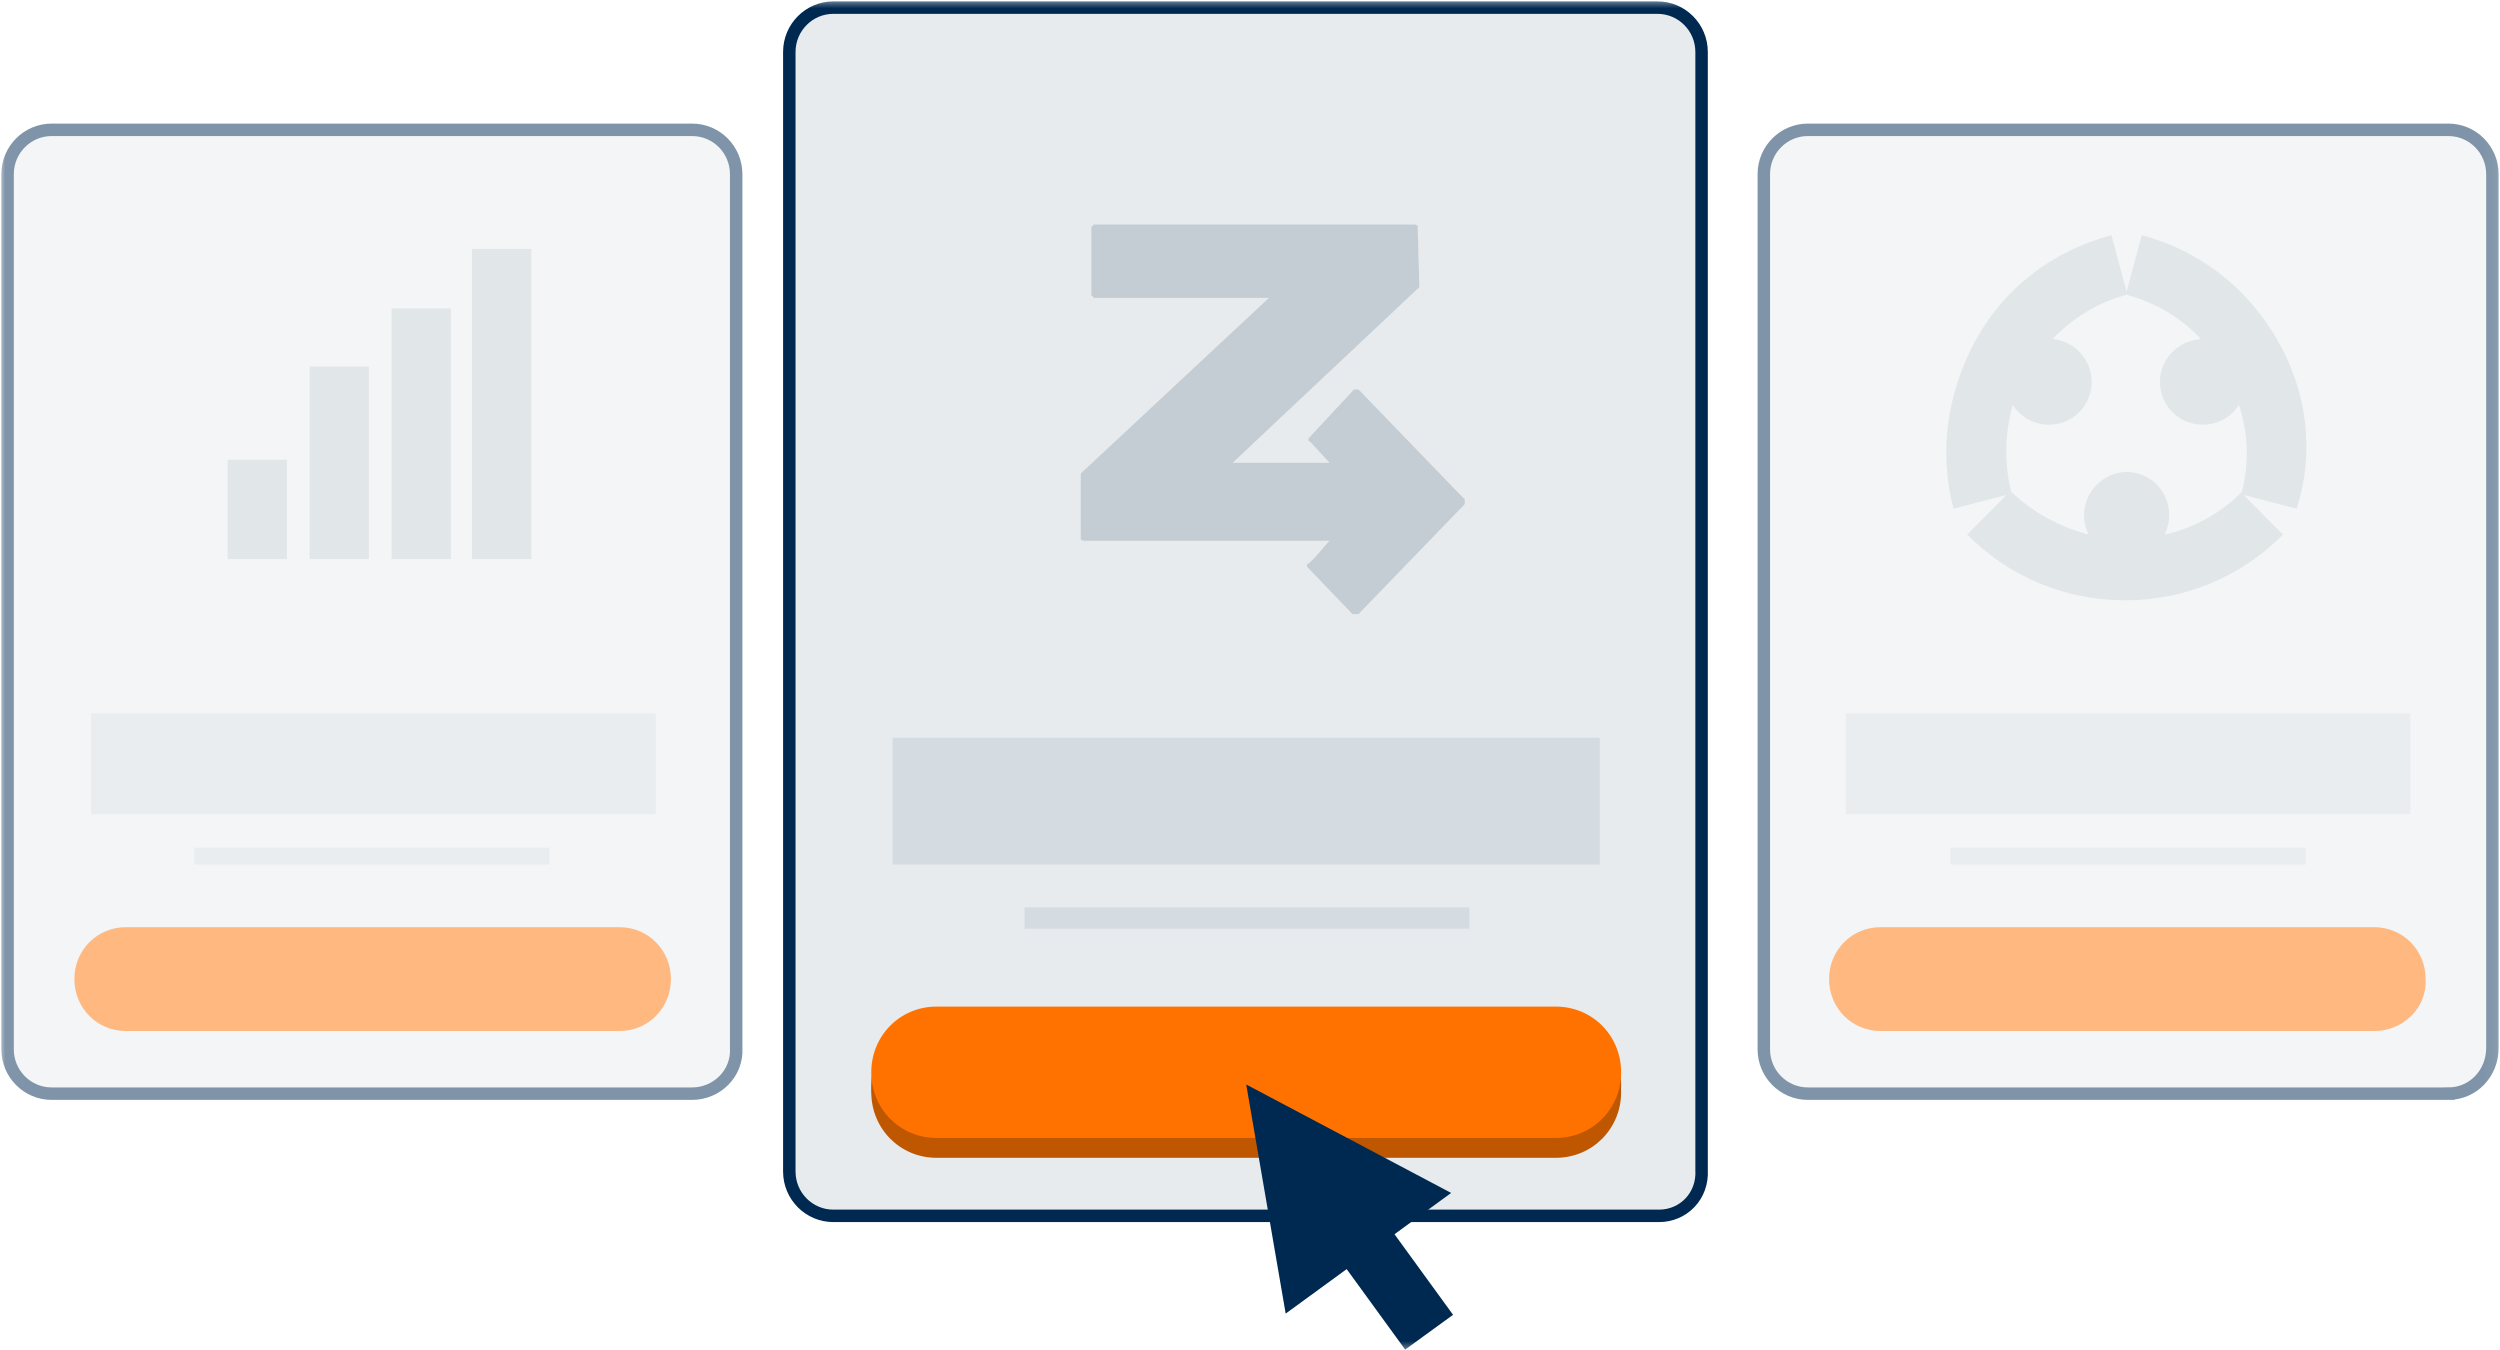 <svg xmlns="http://www.w3.org/2000/svg" xmlns:xlink="http://www.w3.org/1999/xlink" width="200.7" height="108.4" viewBox="0 0 200.7 108.4">
  <defs>
    <rect id="rect-1" width="200.7" height="108.4" x="0" y="0"/>
    <mask id="mask-2" maskContentUnits="userSpaceOnUse" maskUnits="userSpaceOnUse">
      <rect width="200.7" height="108.4" x="0" y="0" fill="black"/>
      <use fill="white" xlink:href="#rect-1"/>
    </mask>
    <path id="path-3" fill-rule="evenodd" d="M133.191 97.609H66.9c-1.95 0-3.534-1.594-3.534-3.556V4.169c0-1.962 1.584-3.556 3.534-3.556h66.169c1.95 0 3.534 1.594 3.534 3.556v89.761c.122 2.085-1.462 3.679-3.412 3.679z"/>
    <path id="path-12" fill-rule="evenodd" d="M196.557 87.799H145.133c-1.95 0-3.534-1.594-3.534-3.556v-70.264c0-1.962 1.584-3.556 3.534-3.556h51.424c1.95 0 3.534 1.594 3.534 3.556v70.141c0 2.085-1.584 3.679-3.534 3.679z"/>
    <path id="path-17" fill-rule="evenodd" d="M55.567 87.799H4.143c-1.95 0-3.534-1.594-3.534-3.556v-70.264c0-1.962 1.584-3.556 3.534-3.556H55.567c1.95 0 3.534 1.594 3.534 3.556v70.141c.122 2.085-1.584 3.679-3.534 3.679z"/>
  </defs>
  <g>
    <use fill="none" xlink:href="#rect-1"/>
    <g mask="url(#mask-2)">
      <g>
        <use fill="rgb(231,235,238)" xlink:href="#path-3"/>
        <use fill-opacity="0" stroke="rgb(0,41,81)" stroke-dasharray="0 0 0 0" stroke-linecap="butt" stroke-linejoin="miter" stroke-width="1" xlink:href="#path-3"/>
      </g>
      <path fill="rgb(191,86,0)" fill-rule="evenodd" d="M124.904 92.949H75.186c-2.925 0-5.24-2.33-5.24-5.273 0-2.943 2.315-5.273 5.24-5.273h49.718c2.925 0 5.24 2.33 5.24 5.273 0 2.943-2.315 5.273-5.24 5.273z"/>
      <path fill="rgb(191,86,0)" fill-rule="evenodd" d="M124.904 92.336H75.186c-2.925 0-5.24-2.33-5.24-5.273 0-2.943 2.315-5.273 5.24-5.273h49.718c2.925 0 5.24 2.33 5.24 5.273 0 2.943-2.315 5.273-5.24 5.273z"/>
      <path fill="rgb(255,114,0)" fill-rule="evenodd" d="M124.904 91.355H75.186c-2.925 0-5.24-2.33-5.24-5.273 0-2.943 2.315-5.273 5.24-5.273h49.718c2.925 0 5.24 2.33 5.24 5.273 0 2.943-2.315 5.273-5.24 5.273z"/>
      <g opacity=".5">
        <rect width="56.786" height="10.178" x="71.652" y="59.228" fill="rgb(196,205,212)" rx="0" ry="0"/>
      </g>
      <g opacity=".5">
        <rect width="35.704" height="1.717" x="82.254" y="72.839" fill="rgb(196,205,212)" rx="0" ry="0"/>
      </g>
      <path fill="rgb(196,205,212)" fill-rule="evenodd" d="M113.815 18.271v-.123s-.122-.123-.244-.123H87.86c-.122 0-.122 0-.122.123-.122 0-.122.123-.122.123v5.395s0 .123.122.123c0 0 0 .123.122.123h14.014L86.763 38.014v5.273s.122.123.244.123h19.741c-.609.613-1.097 1.349-1.706 1.839-.122 0-.122.123-.122.123 0 .123 0 .123.122.245l3.534 3.679h.487l8.53-8.829v-.368l-8.53-8.829h-.366l-3.534 3.801c-.122.123-.122.123-.122.245 0 0 0 .123.122.123l1.584 1.717h-7.799l14.989-14.102v-.123l-.122-4.66z"/>
      <path fill="rgb(0,41,81)" fill-rule="evenodd" d="M103.214 105.457l-3.168-18.394 16.451 8.706-13.283 9.687z"/>
      <rect width="4.752" height="14.102" x="108.208" y="94.195" fill="rgb(0,41,81)" rx="0" ry="0" transform="rotate(-36.01 110.584 101.246)"/>
      <g opacity=".5">
        <g>
          <use fill="rgb(231,235,238)" xlink:href="#path-12"/>
          <use fill-opacity="0" stroke="rgb(0,41,81)" stroke-dasharray="0 0 0 0" stroke-linecap="butt" stroke-linejoin="miter" stroke-width="1" xlink:href="#path-12"/>
        </g>
        <path fill="rgb(255,114,0)" fill-rule="evenodd" d="M190.586 82.771h-39.604c-2.315 0-4.143-1.839-4.143-4.169 0-2.33 1.828-4.169 4.143-4.169h39.604c2.315 0 4.143 1.839 4.143 4.169.122 2.33-1.828 4.169-4.143 4.169z"/>
        <g opacity=".5">
          <rect width="45.331" height="8.093" x="148.179" y="57.266" fill="rgb(196,205,212)" rx="0" ry="0"/>
        </g>
        <g opacity=".5">
          <rect width="28.515" height="1.349" x="156.587" y="68.057" fill="rgb(196,205,212)" rx="0" ry="0"/>
        </g>
        <path fill="rgb(196,205,212)" fill-rule="evenodd" d="M171.942 18.884c4.631 1.226 8.408 4.169 10.845 8.338 2.437 4.169 3.046 9.074 1.584 13.611l-4.265-1.104 3.168 3.188c-3.412 3.433-7.921 5.273-12.673 5.273-4.752 0-9.261-1.839-12.673-5.273l3.168-3.188-4.265 1.104c-1.219-4.537-.487-9.442 1.828-13.611 2.315-4.169 6.215-7.112 10.845-8.338l1.219 4.537 1.219-4.537zm1.828 24.034c2.315-.49 4.509-1.717 6.215-3.433.609-2.453.487-4.782-.244-6.99-.609.981-1.706 1.594-2.925 1.594-1.828 0-3.412-1.471-3.412-3.434 0-1.839 1.462-3.311 3.29-3.433-1.584-1.717-3.656-2.943-5.971-3.556-2.437.613-4.387 1.962-5.971 3.556 1.706.123 3.168 1.594 3.168 3.433 0 1.839-1.462 3.434-3.412 3.434-1.219 0-2.315-.613-2.925-1.594-.609 2.207-.731 4.537-.122 6.99 1.828 1.717 3.899 2.82 6.215 3.433-.244-.49-.366-.981-.366-1.594 0-1.839 1.584-3.434 3.412-3.434 1.828 0 3.412 1.472 3.412 3.434 0 .613-.122 1.104-.366 1.594z"/>
      </g>
      <g opacity=".5">
        <g>
          <use fill="rgb(231,235,238)" xlink:href="#path-17"/>
          <use fill-opacity="0" stroke="rgb(0,41,81)" stroke-dasharray="0 0 0 0" stroke-linecap="butt" stroke-linejoin="miter" stroke-width="1" xlink:href="#path-17"/>
        </g>
        <path fill="rgb(255,114,0)" fill-rule="evenodd" d="M49.718 82.771H10.114c-2.315 0-4.143-1.839-4.143-4.169 0-2.33 1.828-4.169 4.143-4.169h39.604c2.315 0 4.143 1.839 4.143 4.169 0 2.33-1.828 4.169-4.143 4.169z"/>
        <g opacity=".5">
          <rect width="45.331" height="8.093" x="7.311" y="57.266" fill="rgb(196,205,212)" rx="0" ry="0"/>
        </g>
        <g opacity=".5">
          <rect width="28.515" height="1.349" x="15.598" y="68.057" fill="rgb(196,205,212)" rx="0" ry="0"/>
        </g>
        <g>
          <rect width="4.752" height="7.971" x="18.279" y="36.91" fill="rgb(196,205,212)" rx="0" ry="0"/>
          <rect width="4.752" height="15.451" x="24.859" y="29.43" fill="rgb(196,205,212)" rx="0" ry="0"/>
          <rect width="4.752" height="20.11" x="31.439" y="24.77" fill="rgb(196,205,212)" rx="0" ry="0"/>
          <rect width="4.752" height="24.893" x="37.898" y="19.988" fill="rgb(196,205,212)" rx="0" ry="0"/>
        </g>
      </g>
    </g>
  </g>
</svg>
